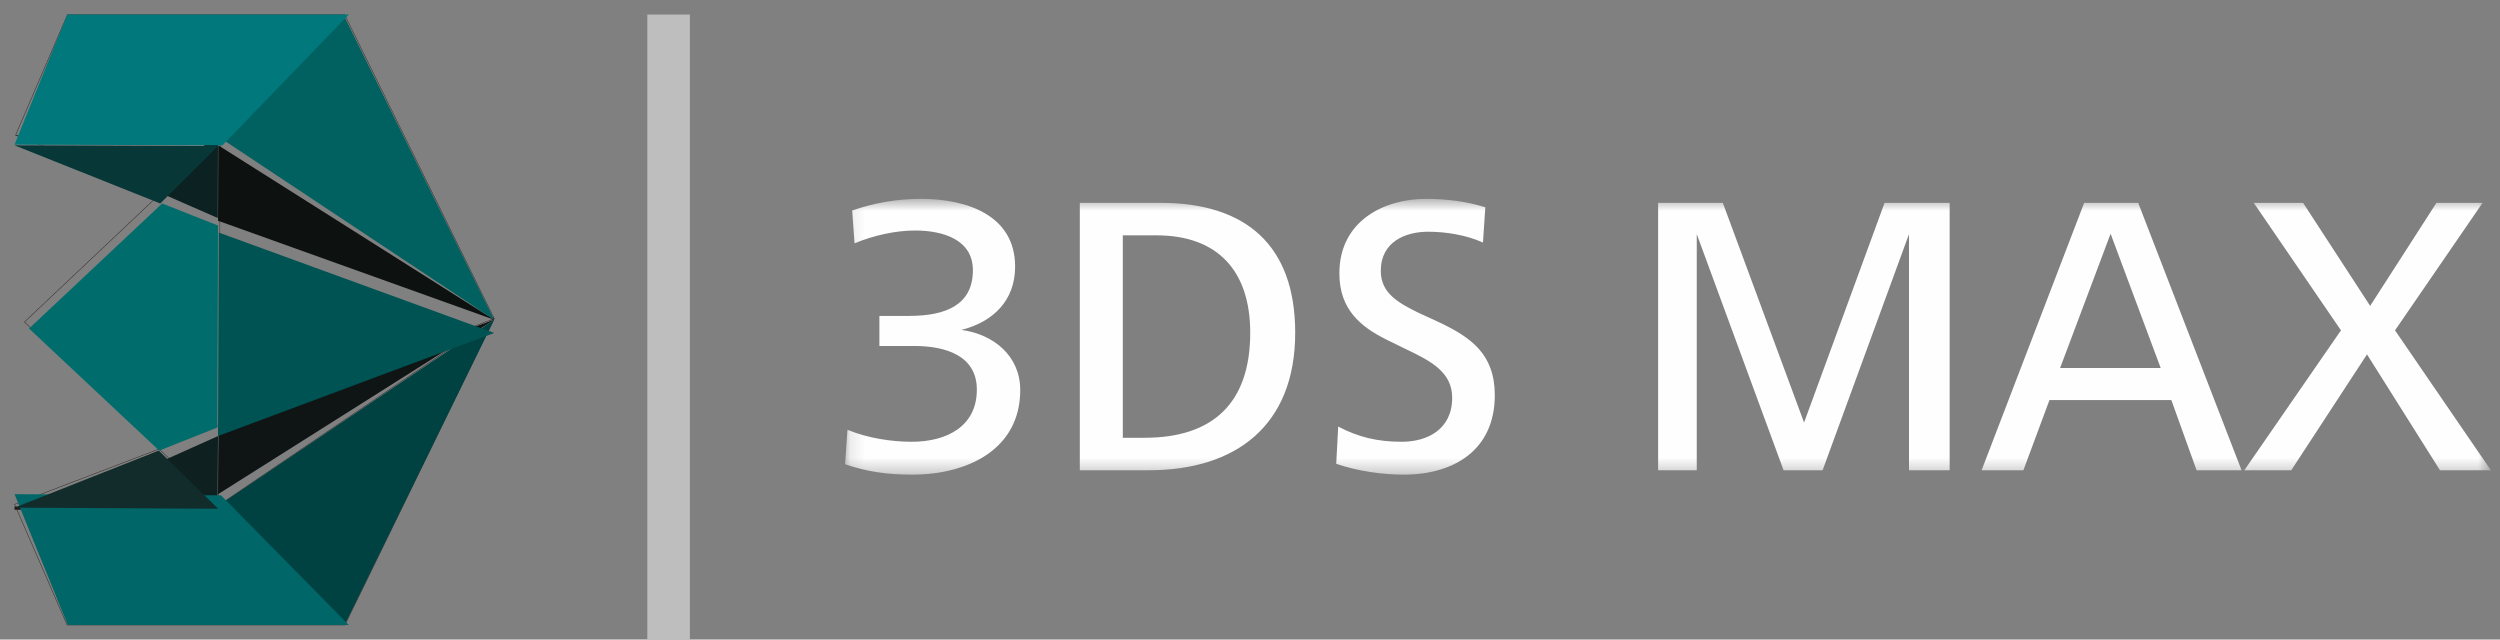 <?xml version="1.0" encoding="UTF-8"?>
<svg width="172px" height="44px" viewBox="0 0 172 44" version="1.1" xmlns="http://www.w3.org/2000/svg" xmlns:xlink="http://www.w3.org/1999/xlink">
    <rect x="0" y="0" width="172" height="44" fill="#808080" stroke="none"/>
    <!-- Generator: Sketch 55.2 (78181) - https://sketchapp.com -->
    <title>群組copy</title>
    <desc>Created with Sketch.</desc>
    <defs>
        <polygon id="path-1" points="0.141 0.681 113.372 0.681 113.372 19.656 0.141 19.656"></polygon>
    </defs>
    <g id="Page-1" stroke="none" stroke-width="1" fill="none" fill-rule="evenodd">
        <g id="群組copy" transform="translate(1, 1)">
            <g id="群組" transform="translate(57, 12)">
                <mask id="mask-2" fill="white">
                    <use xlink:href="#path-1"></use>
                </mask>
                <g id="Clip-2"></g>
                <path d="M99.639,19.353 L104.85,11.381 L109.87,19.353 L113.373,19.353 L106.777,9.728 L112.802,0.957 L109.628,0.957 L105.067,8.045 L100.453,0.957 L97.06,0.957 L103.059,9.728 L96.41,19.353 L99.639,19.353 Z M87.209,3.08 L90.656,12.32 L83.735,12.32 L87.209,3.08 Z M81.21,19.353 L83.003,14.525 L91.389,14.525 L93.126,19.353 L96.219,19.353 L89.108,0.957 L85.39,0.957 L78.334,19.353 L81.21,19.353 Z M58.737,19.353 L58.737,3.107 L64.71,19.353 L67.395,19.353 L73.339,3.107 L73.339,19.353 L76.136,19.353 L76.136,0.957 L71.658,0.957 L66.12,16.071 L60.53,0.957 L56.079,0.957 L56.079,19.353 L58.737,19.353 Z M33.932,18.911 C35.478,19.435 37.161,19.656 38.573,19.656 C42.047,19.656 44.842,17.946 44.842,14.194 C44.842,11.327 43.159,10.195 41.016,9.175 L39.523,8.486 C38.192,7.824 36.998,7.161 36.998,5.644 C36.998,3.603 38.735,2.943 40.254,2.943 C41.478,2.943 42.861,3.162 44.028,3.686 L44.19,1.26 C42.943,0.873 41.585,0.681 40.093,0.681 C37.269,0.681 34.149,2.169 34.149,5.81 C34.149,8.293 35.615,9.479 37.379,10.361 L38.79,11.051 C40.473,11.851 41.91,12.623 41.91,14.361 C41.91,16.567 40.174,17.394 38.437,17.394 C36.809,17.394 35.478,17.091 34.068,16.347 L33.932,18.911 Z M21.04,19.353 C27.011,19.353 31.11,16.292 31.11,9.892 C31.11,3.852 27.69,0.957 21.854,0.957 L16.291,0.957 L16.291,19.353 L21.04,19.353 Z M19.249,3.191 L21.556,3.191 C25.816,3.191 28.015,5.672 28.015,9.892 C28.015,14.775 25.409,17.119 20.742,17.119 L19.249,17.119 L19.249,3.191 Z M0.141,18.939 C1.663,19.464 3.1,19.656 4.756,19.656 C8.528,19.656 12.192,17.946 12.192,13.837 C12.192,11.493 10.374,10.001 8.147,9.698 C10.319,9.147 11.84,7.685 11.84,5.341 C11.84,1.811 8.528,0.681 5.352,0.681 C3.725,0.681 2.151,0.957 0.63,1.481 L0.793,3.742 C2.095,3.191 3.644,2.859 4.946,2.859 C6.9,2.859 8.935,3.494 8.935,5.589 C8.935,7.99 7.062,8.735 4.538,8.735 L2.503,8.735 L2.503,10.803 L4.89,10.803 C7.062,10.803 9.207,11.465 9.207,13.809 C9.207,16.347 7.116,17.394 4.729,17.394 C3.344,17.394 1.69,17.146 0.305,16.567 L0.141,18.939 Z" id="Fill-1" fill="#FEFEFE" mask="url(#mask-2)"></path>
            </g>
            <path d="M45,0 L45,43" id="Stroke-3" stroke="#BFBEBE" stroke-width="2.93"></path>
            <path d="M33,20.917 L14.079,28.24 L33,20.917 Z M22.729,42 L33,20.917 L14.033,33.768 L22.729,42 Z M22.729,42 L9.943,29.891 L0,33.697 L3.619,42 L22.729,42 Z M14.079,28.24 L14.033,33.768 L14.079,28.24 Z M33,20.917 L14.13,13.783 L33,20.917 Z M14.149,8.352 L33,20.917 L22.705,0 L14.149,8.352 Z M14.13,13.783 L10.154,12.204 L0.68,21.155 L9.943,29.891 L14.079,28.24 L14.149,8.352 L14.13,13.783 Z M0.071,8.303 L10.154,12.204 L14.149,8.352 L0.071,8.303 Z M14.149,8.352 L22.705,0 L3.644,0 L0.071,8.303 L14.149,8.352 Z" id="Stroke-5" stroke="#231916" stroke-width="0.028"></path>
            <path d="M14,34.04 L0,33.96" id="Stroke-7" stroke="#231916" stroke-width="0.216"></path>
            <polygon id="Fill-9" fill="#0D1110" points="14 14.187 33 21 14.02 9"></polygon>
            <polygon id="Fill-11" fill="#0F1414" points="33 21 14.046 27.839 14 32.998 14.002 33"></polygon>
            <polygon id="Fill-13" fill="#006160" points="14 8.385 33 21 22.623 0"></polygon>
            <polygon id="Fill-15" fill="#004242" points="33 21 14 33.799 22.711 42"></polygon>
            <polygon id="Fill-17" fill="#005353" points="14 29 33 21.907 14.051 15"></polygon>
            <polygon id="Fill-19" fill="#006C6C" points="13.951 28.413 14 14.518 10.156 13 1 21.604 9.953 30"></polygon>
            <polygon id="Fill-21" fill="#0C2121" points="10 12.255 13.981 14 14 8"></polygon>
            <polygon id="Fill-23" fill="#0F2020" points="14 29 10 30.793 13.956 35"></polygon>
            <polygon id="Fill-25" fill="#006667" points="14.2 33.078 0 33 3.662 42 23 42 14.202 33.076"></polygon>
            <polygon id="Fill-27" fill="#00787C" points="0 8.948 14.306 9 23 0 3.631 0"></polygon>
            <polygon id="Fill-29" fill="#073737" points="14 9.05 0 9 10.026 13"></polygon>
            <polygon id="Fill-31" fill="#112C2B" points="9.92 30 0 33.926 14 34 14 33.996"></polygon>
        </g>
    </g>
</svg>